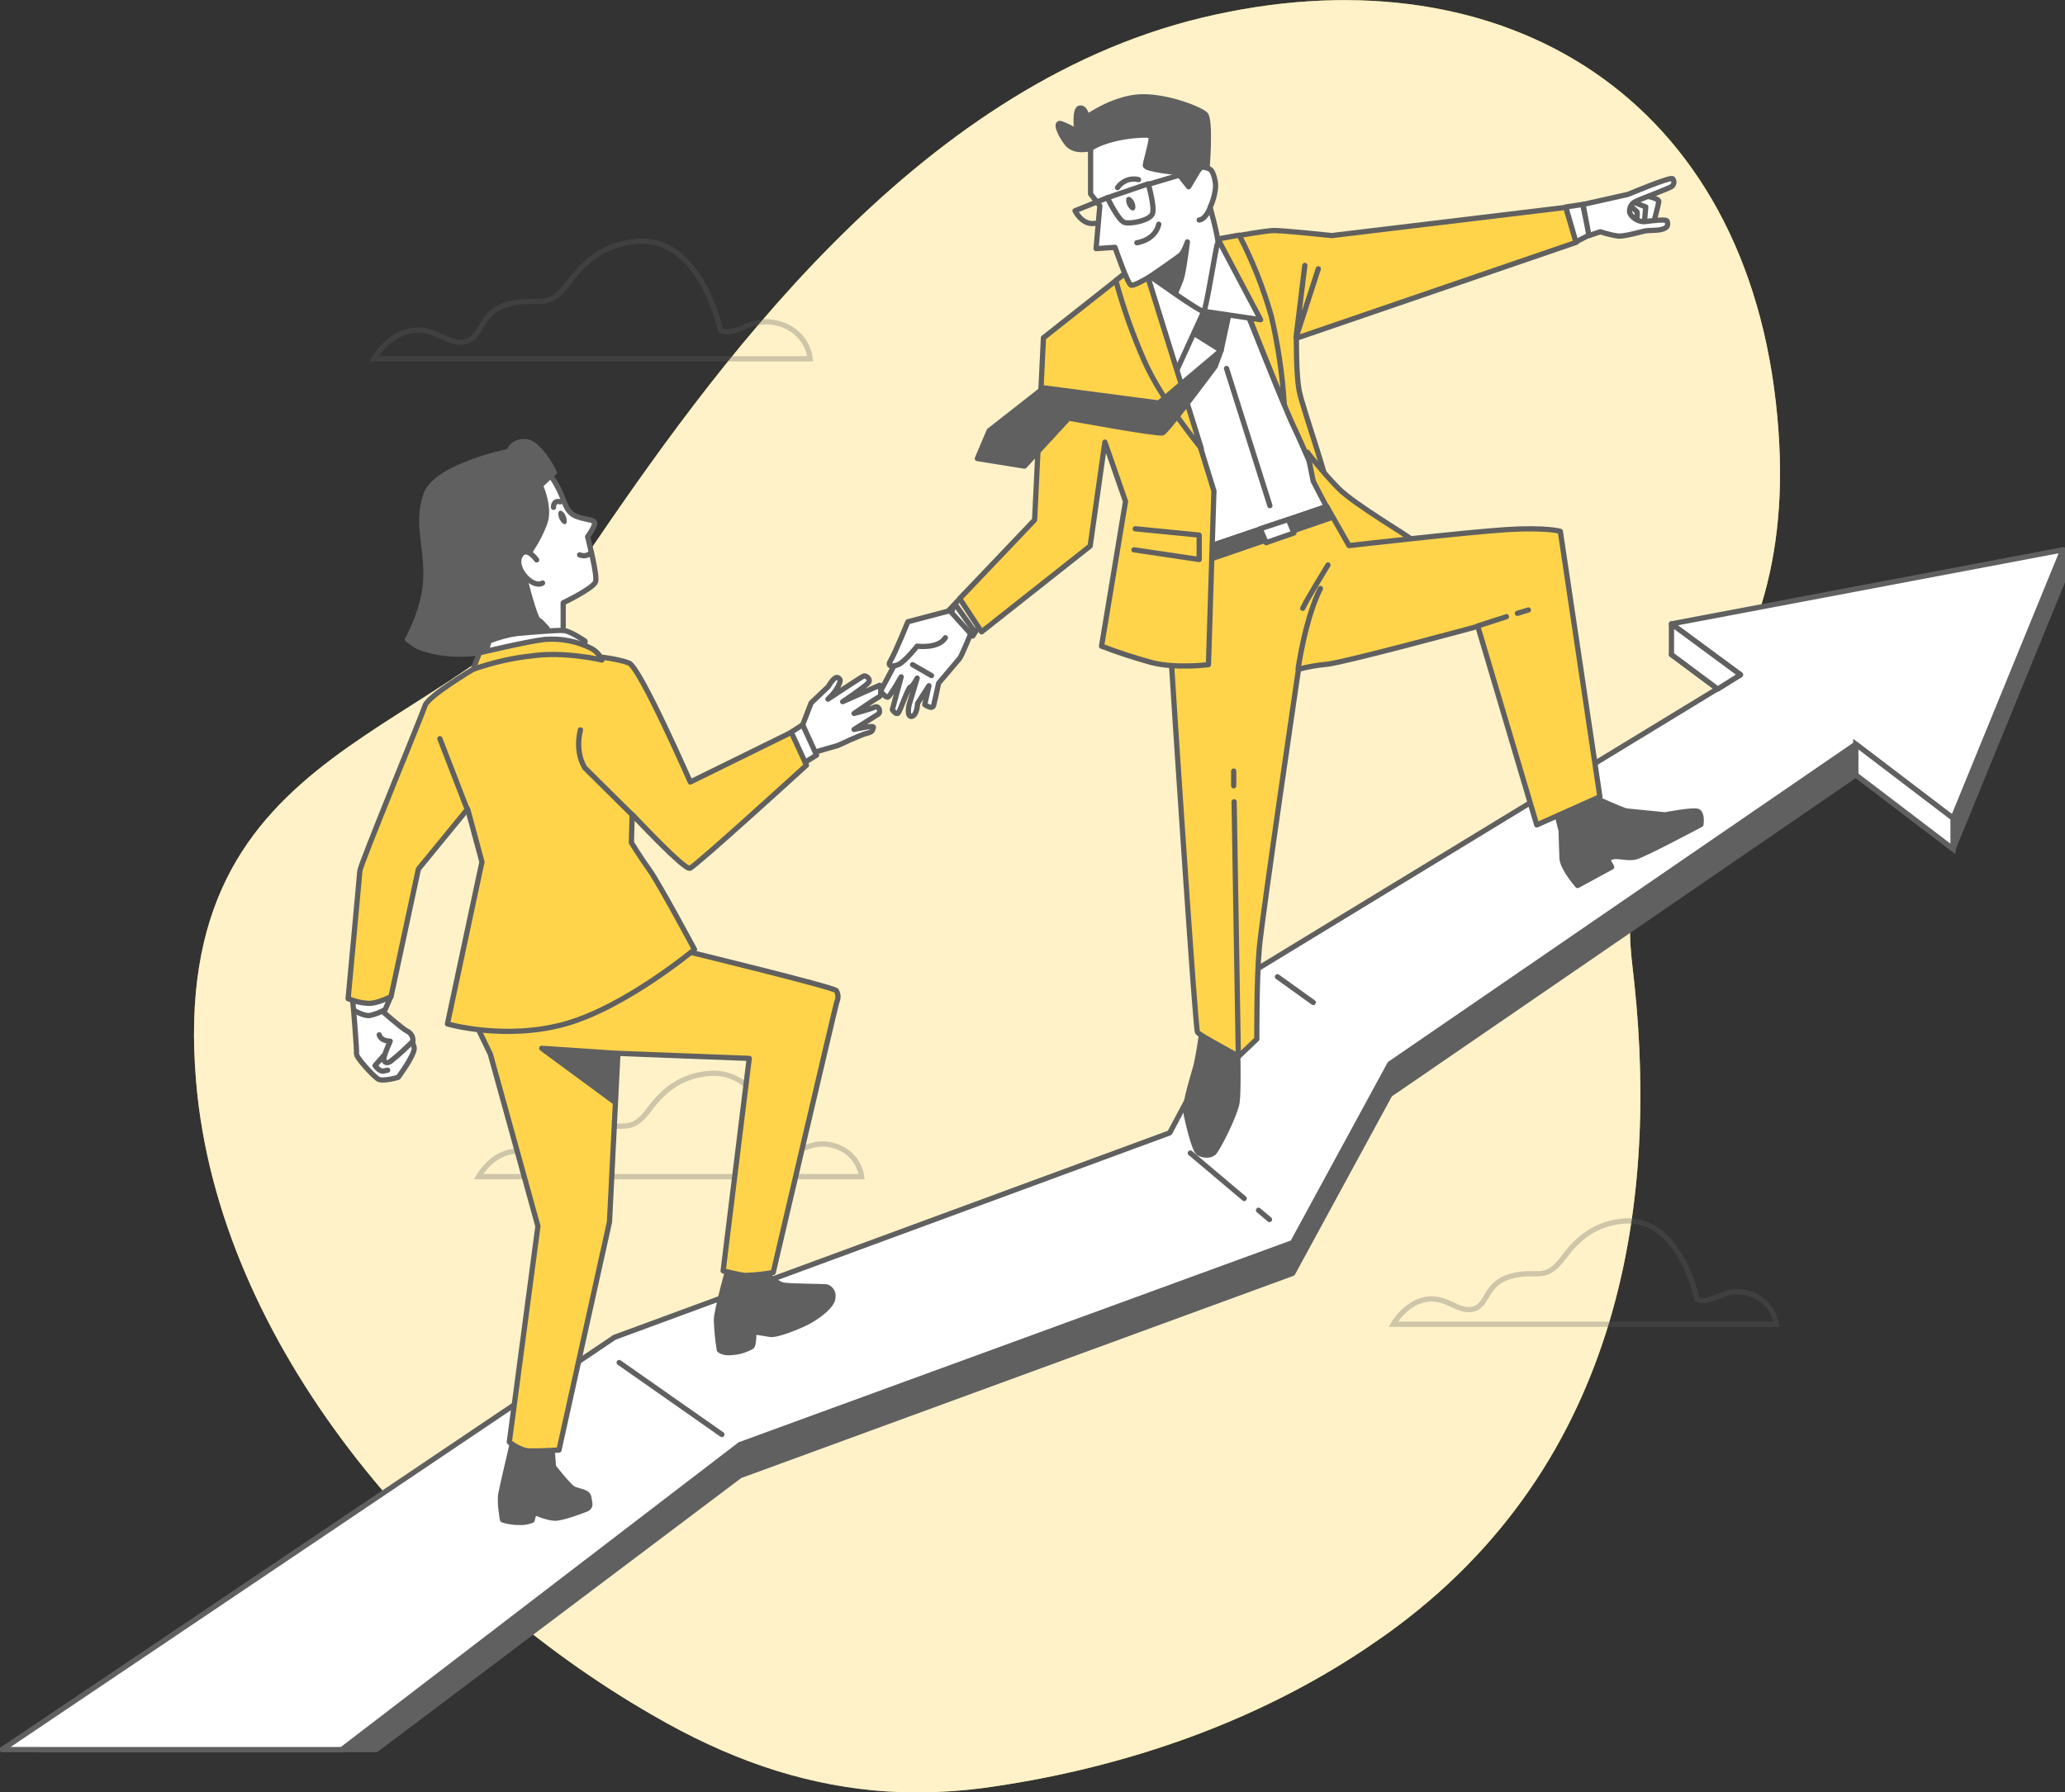 <svg width="394" height="342" viewBox="0 0 394 342" fill="none" xmlns="http://www.w3.org/2000/svg">
<rect x="0" y="0" width="394" height="342" fill="#333333" stroke="none"/>
<g clip-path="url(#clip0_546_5328)">
<path d="M166.643 341.679C174.513 342.401 182.384 342.08 190.093 340.876C215.23 337.103 239.645 328.593 260.445 314.704C262.453 313.339 264.46 311.975 266.388 310.53C311.361 277.052 316.421 225.351 311.442 184.166C306.462 142.982 345.654 136.961 338.827 76.749C332.001 16.538 284.538 -9.875 229.365 3.372C174.192 16.618 135.643 71.049 111.55 106.534C87.457 142.018 31.722 139.851 37.424 206.485C41.681 256.5 81.755 302.742 124.48 327.308C138.695 335.577 152.348 340.314 166.643 341.679Z" fill="#FFD44B"/>
<path opacity="0.7" d="M166.643 341.679C174.513 342.401 182.384 342.08 190.093 340.876C215.23 337.103 239.645 328.593 260.445 314.704C262.453 313.339 264.46 311.975 266.388 310.53C311.361 277.052 316.421 225.351 311.442 184.166C306.462 142.982 345.654 136.961 338.827 76.749C332.001 16.538 284.538 -9.875 229.365 3.372C174.192 16.618 135.643 71.049 111.55 106.534C87.457 142.018 31.722 139.851 37.424 206.485C41.681 256.5 81.755 302.742 124.48 327.308C138.695 335.577 152.348 340.314 166.643 341.679Z" fill="white"/>
<path opacity="0.3" d="M137.49 63.101C137.49 63.101 133.716 44.797 121.268 46.082C115.566 46.644 111.791 49.453 108.499 53.949C104.322 59.649 102.797 56.358 96.693 58.124C91.312 59.81 92.115 64.386 88.823 65.189C85.45 65.992 83.04 62.299 78.463 63.101C73.885 63.904 71.395 68.48 71.395 68.48H154.596C154.195 65.269 151.866 62.7 148.814 61.817C143.273 60.131 140.783 64.306 137.49 63.101Z" stroke="#606060" stroke-miterlimit="10"/>
<path opacity="0.3" d="M323.809 247.99C323.809 247.99 320.517 231.934 309.594 233.058C304.615 233.539 301.242 236.028 298.351 239.962C294.657 244.939 293.292 242.049 287.991 243.655C283.253 245.1 283.976 249.114 281.084 249.837C278.193 250.559 275.945 247.268 272.009 247.99C268.074 248.713 265.826 252.727 265.826 252.727H338.908C338.506 249.917 336.498 247.669 333.768 246.866C328.869 245.421 326.7 249.114 323.809 247.99Z" stroke="#606060" stroke-miterlimit="10"/>
<path opacity="0.3" d="M149.296 219.811C149.296 219.811 146.003 203.755 135.081 204.879C130.102 205.361 126.729 207.849 123.838 211.783C120.143 216.761 118.778 213.87 113.478 215.476C108.739 216.921 109.462 220.935 106.571 221.658C103.68 222.38 101.431 219.089 97.496 219.811C93.481 220.534 91.312 224.548 91.312 224.548H164.394C163.993 221.738 161.985 219.49 159.254 218.687C154.436 217.162 152.267 220.855 149.296 219.811Z" stroke="#606060" stroke-miterlimit="10"/>
<path d="M318.91 124.918L332.081 134.713L239.805 190.83L223.181 222.059L117.252 261.076L6.907 333.892H71.797L141.185 281.628L246.631 243.013L265.183 208.893L354.086 147.879L372.638 162.008L393.598 110.789V104.928L318.91 124.918Z" fill="#606060" stroke="#606060" stroke-linecap="round" stroke-linejoin="round"/>
<path d="M318.91 119.058L332.081 128.772L239.805 184.969L223.181 216.199L117.252 255.215L0.401 333.892H65.212L141.185 275.687L246.631 237.152L265.183 203.032L354.086 142.018L372.638 156.148L393.598 104.928L318.91 119.058Z" fill="white" stroke="#606060" stroke-linecap="round" stroke-linejoin="round"/>
<path d="M240.126 230.97L242.214 232.737" stroke="#606060" stroke-linecap="round" stroke-linejoin="round"/>
<path d="M227.116 220.052L237.396 228.723" stroke="#606060" stroke-linecap="round" stroke-linejoin="round"/>
<path d="M243.74 186.414L250.567 191.311" stroke="#606060" stroke-linecap="round" stroke-linejoin="round"/>
<path d="M137.731 273.761L118.136 260.032" stroke="#606060" stroke-linecap="round" stroke-linejoin="round"/>
<path d="M318.91 124.918V119.058L332.081 128.772L327.744 131.501L318.91 124.918Z" fill="white" stroke="#606060" stroke-linecap="round" stroke-linejoin="round"/>
<path d="M372.638 162.008V156.148L354.086 142.018V147.879L372.638 162.008Z" fill="white" stroke="#606060" stroke-miterlimit="10"/>
<path d="M172.265 123.875L168.008 131.903C168.008 131.903 169.052 133.268 169.454 133.027C169.855 132.786 171.943 129.173 171.943 129.173L170.257 135.435C170.257 135.435 170.899 136.479 171.381 136.077C171.783 135.596 173.309 131.1 173.71 131.1C174.112 131.1 174.995 129.414 174.995 129.414L173.469 134.472C173.469 134.472 172.907 136.88 173.951 136.72C174.995 136.559 175.075 134.231 175.075 134.231L177.244 130.859L176.441 134.472C176.441 134.472 177.886 135.515 178.127 134.632C178.368 133.749 179.091 130.377 179.091 130.377C179.091 130.377 182.705 126.123 183.106 125.641C183.508 125.159 185.596 120.021 185.596 120.021L182.384 115.525L172.265 123.875Z" fill="white" stroke="#606060" stroke-linecap="round" stroke-linejoin="round"/>
<path d="M181.741 116.408L173.228 118.656C173.228 118.656 170.658 124.918 169.936 126.042C169.213 127.166 170.096 127.327 171.381 126.845C172.666 126.283 174.995 123.313 174.995 123.313C174.995 123.313 179.011 123.875 180.376 121.707" fill="white"/>
<path d="M181.741 116.408L173.228 118.656C173.228 118.656 170.658 124.918 169.936 126.042C169.213 127.166 170.096 127.327 171.381 126.845C172.666 126.283 174.995 123.313 174.995 123.313C174.995 123.313 179.011 123.875 180.376 121.707" stroke="#606060" stroke-linecap="round" stroke-linejoin="round"/>
<path d="M174.112 126.845L177.726 128.932" stroke="#606060" stroke-linecap="round" stroke-linejoin="round"/>
<path d="M233.862 46.724L251.53 91.762L253.056 96.659C253.056 96.659 236.031 103.724 232.497 104.366C230.81 104.607 229.204 104.928 227.598 105.41L209.769 60.773L215.793 51.139L230.248 45.118L233.862 46.724Z" fill="white" stroke="#606060" stroke-linecap="round" stroke-linejoin="round"/>
<path d="M234.023 70.327L242.295 96.499" stroke="#606060" stroke-linecap="round" stroke-linejoin="round"/>
<path d="M229.365 196.289C229.124 198.617 228.722 200.945 228.24 203.273C227.678 205.28 225.992 210.659 226.233 212.104C226.474 213.549 227.839 219.57 228.722 220.052C229.606 220.534 230.81 220.614 231.533 220.052C232.256 219.49 235.709 212.666 236.031 210.338C236.352 208.01 236.111 200.223 236.191 199.58C236.191 198.938 229.365 196.289 229.365 196.289Z" fill="#606060" stroke="#606060" stroke-linecap="round" stroke-linejoin="round"/>
<path d="M303.892 152.053C303.892 152.053 309.594 154.703 310.398 154.783C311.12 154.863 317.706 155.506 317.706 155.506C317.706 155.506 323.087 154.462 323.97 154.863C324.853 155.345 324.532 157.352 324.532 157.352C324.532 157.352 313.69 163.132 312.084 163.534C310.558 163.935 308.711 163.213 307.667 163.534L306.623 163.855L307.506 165.461L301.001 168.993C301.001 168.993 298.11 165.701 298.03 163.775C297.95 161.848 297.869 158.556 297.869 158.556L296.906 154.703L303.892 152.053Z" fill="#606060" stroke="#606060" stroke-linecap="round" stroke-linejoin="round"/>
<path d="M232.417 45.68C232.417 45.68 244.543 76.669 246.872 81.486C249.201 86.303 251.209 92.003 252.976 93.528C254.743 95.053 248.398 77.713 247.836 74.341C247.274 70.969 247.354 64.546 247.354 64.546L300.76 46.242L298.753 39.579L254.1 44.958C254.1 44.958 245.025 43.994 243.098 43.994C241.17 43.994 232.417 45.68 232.417 45.68Z" fill="#FFD44B" stroke="#606060" stroke-linecap="round" stroke-linejoin="round"/>
<path d="M236.432 44.877C234.264 45.279 232.417 45.6 232.417 45.6C232.417 45.6 240.929 67.276 245.025 77.151C244.704 71.451 243.821 65.751 242.536 60.211C241.01 54.913 239.002 49.775 236.432 44.877Z" fill="#FFD44B" stroke="#606060" stroke-linecap="round" stroke-linejoin="round"/>
<path d="M248.96 50.658L247.274 64.466L251.53 51.3" stroke="#606060" stroke-linecap="round" stroke-linejoin="round"/>
<path d="M298.753 39.499L301.965 39.017L303.33 44.797L300.68 46.162L298.753 39.499Z" fill="white" stroke="#606060" stroke-linecap="round" stroke-linejoin="round"/>
<path d="M313.771 37.331C313.771 37.331 316.501 37.813 316.501 38.455C316.421 39.097 315.457 42.71 315.457 42.71C314.172 43.031 312.727 43.031 311.442 42.71C309.675 42.148 309.113 40.863 309.594 39.659C310.076 38.455 313.771 37.331 313.771 37.331Z" fill="white" stroke="#606060" stroke-linecap="round" stroke-linejoin="round"/>
<path d="M311.763 38.615L314.011 39.499L313.771 42.228" stroke="#606060" stroke-linecap="round" stroke-linejoin="round"/>
<path d="M310.96 39.177L312.325 40.382C312.405 40.703 312.405 41.024 312.325 41.425" stroke="#606060" stroke-linecap="round" stroke-linejoin="round"/>
<path d="M302.045 39.017L310.638 37.09C310.638 37.09 318.83 33.638 319.151 34.12C319.473 34.521 319.473 35.163 318.991 35.565C318.509 35.966 312.486 38.134 311.763 38.615C311.04 39.097 310.638 40.301 311.12 40.944C311.763 41.827 312.726 42.308 313.771 42.308C314.975 42.148 318.027 41.746 318.107 42.228C318.188 42.71 318.428 43.272 317.384 43.673C316.34 44.075 314.654 43.914 313.851 44.075C313.048 44.235 309.835 45.199 308.631 45.038C307.506 44.877 306.382 44.556 305.338 44.235L303.17 44.958L302.045 39.017Z" fill="white" stroke="#606060" stroke-linecap="round" stroke-linejoin="round"/>
<path d="M250.567 91.842C250.567 91.842 259.481 109.183 260.204 109.263C260.927 109.344 269.038 103.162 269.199 102.921C269.44 102.68 258.437 96.338 255.305 93.127C252.173 89.915 249.442 86.303 249.442 86.303L250.567 91.842Z" fill="#FFD44B" stroke="#606060" stroke-linecap="round" stroke-linejoin="round"/>
<path d="M253.137 96.659L257.393 104.125C257.393 104.125 279.799 101.556 287.429 101.075C295.058 100.593 297.709 101.396 297.709 101.396L305.258 152.054L293.211 157.432L281.968 119.539C281.968 119.539 256.831 126.363 253.217 126.765C251.37 126.925 249.523 127.247 247.756 127.728C247.756 127.728 240.849 174.613 240.287 180.794C239.725 186.976 239.805 198.296 239.805 198.296L236.352 201.587C236.352 201.587 228.883 197.573 228.481 197.011C228.08 196.449 224.305 138.887 224.305 138.887L222.86 116.408L227.759 105.33L253.137 96.659Z" fill="#FFD44B" stroke="#606060" stroke-linecap="round" stroke-linejoin="round"/>
<path d="M230.489 106.855L254.181 98.746L253.137 96.659L230.168 104.447L230.489 106.855Z" fill="#606060" stroke="#606060" stroke-linecap="round" stroke-linejoin="round"/>
<path d="M240.448 100.914L241.572 103.563L246.872 101.717L245.828 99.148L240.448 100.914Z" fill="white" stroke="#606060" stroke-linecap="round" stroke-linejoin="round"/>
<path d="M235.388 149.966V147.156" stroke="#606060" stroke-linecap="round" stroke-linejoin="round"/>
<path d="M236.272 201.507L235.469 153.017" stroke="#606060" stroke-linecap="round" stroke-linejoin="round"/>
<path d="M247.676 127.648C247.676 127.648 249.041 118.014 251.932 112.314" stroke="#606060" stroke-linecap="round" stroke-linejoin="round"/>
<path d="M253.378 107.818C253.378 107.818 249.201 114.642 248.559 116.087" stroke="#606060" stroke-linecap="round" stroke-linejoin="round"/>
<path d="M289.517 117.051L291.605 116.408" stroke="#606060" stroke-linecap="round" stroke-linejoin="round"/>
<path d="M281.968 119.459L287.429 117.693" stroke="#606060" stroke-linecap="round" stroke-linejoin="round"/>
<path d="M226.956 63.101L232.979 66.875L234.906 57.963L228.08 55.876L226.956 63.101Z" fill="#606060" stroke="#606060" stroke-linecap="round" stroke-linejoin="round"/>
<path d="M229.686 59.408L224.466 70.808L217.64 52.424L232.417 45.68L240.528 61.014L229.686 59.408Z" fill="white" stroke="#606060" stroke-linecap="round" stroke-linejoin="round"/>
<path d="M183.909 113.438L181.099 116.408L185.596 121.386L187.042 119.138L183.909 113.438Z" stroke="#606060" stroke-linecap="round" stroke-linejoin="round"/>
<path d="M215.953 51.139L199.088 64.466L197.402 99.228L183.106 114.241L187.283 120.583L208.002 104.206L210.813 84.376L214.749 95.696L210.171 123.313C213.303 124.517 216.515 125.561 219.728 126.444C224.466 127.648 230.57 126.845 230.57 126.845L231.614 93.689L218.282 50.578L215.953 51.139Z" fill="#FFD44B" stroke="#606060" stroke-linecap="round" stroke-linejoin="round"/>
<path d="M216.596 100.914L228.803 102.118V106.775L216.355 104.928" fill="#FFD44B"/>
<path d="M216.596 100.914L228.803 102.118V106.775L216.355 104.928" stroke="#606060" stroke-linecap="round" stroke-linejoin="round"/>
<path d="M218.282 50.578L215.953 51.139L212.901 53.548C214.347 58.846 216.194 64.065 218.443 69.123C221.013 74.823 225.912 81.486 229.204 85.58L218.282 50.578Z" fill="#FFD44B" stroke="#606060" stroke-linecap="round" stroke-linejoin="round"/>
<path d="M232.979 66.875L221.093 76.91L199.168 74.02L188.728 82.208L186.479 87.507L195.474 88.952L203.907 79.8C203.907 79.8 220.932 82.931 221.816 82.61C222.699 82.289 231.855 69.925 231.855 69.925L232.979 66.875Z" fill="#606060" stroke="#606060" stroke-linecap="round" stroke-linejoin="round"/>
<path d="M208.083 28.339C208.083 28.339 205.031 29.223 203.585 27.376C202.14 25.53 201.256 23.201 202.461 23.603C203.505 24.004 204.549 24.486 205.433 25.128C205.433 25.128 204.951 20.873 205.995 20.632C207.039 20.392 207.44 22.318 207.44 22.318C207.44 22.318 211.857 19.107 216.756 18.545C221.655 17.983 228.883 20.713 230.007 21.837C231.051 22.88 230.329 32.675 230.168 33.317C229.927 34.039 229.525 35.645 228.803 36.207C228.08 36.689 226.313 37.411 225.349 36.608C224.466 35.806 224.546 34.682 222.86 34.441C221.173 34.12 217.077 34.12 216.756 32.353C216.515 30.587 218.282 27.537 216.596 27.537C214.909 27.537 210.653 28.982 209.528 29.062C208.324 29.062 208.083 28.339 208.083 28.339Z" fill="#606060" stroke="#606060" stroke-linecap="round" stroke-linejoin="round"/>
<path d="M208.083 28.339V37.01L209.85 39.258L209.127 47.446L212.741 47.206C212.741 47.206 215.15 54.19 215.793 54.431C216.515 54.592 219.487 52.745 219.487 52.745C219.487 52.745 229.285 59.81 229.686 59.408C230.168 59.007 232.015 46.804 232.336 46.403C232.658 46.001 230.891 39.579 230.891 39.579C230.891 39.579 232.256 36.689 231.854 34.601C231.453 32.434 230.81 32.273 230.81 32.273C230.81 32.273 229.285 31.47 228.803 32.273C228.321 33.076 226.795 35.645 226.795 35.645L224.627 32.916C224.627 32.916 218.443 32.353 218.523 31.551C218.603 30.668 219.969 26.413 219.567 25.931C219.166 25.529 211.777 25.851 208.083 28.339Z" fill="white" stroke="#606060" stroke-linecap="round" stroke-linejoin="round"/>
<path d="M216.435 38.615C216.756 39.338 216.676 40.061 216.274 40.141C215.953 40.301 215.391 39.82 215.07 39.097C214.748 38.375 214.829 37.652 215.23 37.572C215.632 37.492 216.114 37.893 216.435 38.615Z" fill="#606060"/>
<path d="M211.295 37.732C211.295 37.732 213.383 42.148 214.588 42.469C215.793 42.79 219.406 42.068 219.888 40.783C220.37 39.499 219.085 35.083 219.085 35.083L211.295 37.732Z" stroke="#606060" stroke-linecap="round" stroke-linejoin="round"/>
<path d="M219.166 35.163L228.883 32.273" stroke="#606060" stroke-linecap="round" stroke-linejoin="round"/>
<path d="M211.295 37.732L205.111 40.221C205.111 40.221 206.477 43.031 208.886 42.63" stroke="#606060" stroke-linecap="round" stroke-linejoin="round"/>
<path d="M216.917 46.323C216.917 46.323 220.37 45.921 221.093 42.79" stroke="#606060" stroke-linecap="round" stroke-linejoin="round"/>
<path d="M219.487 52.745C219.487 52.745 224.627 49.213 225.269 48.651C225.912 48.089 226.554 46.162 226.554 46.162C226.554 46.162 225.831 52.023 225.349 53.307C224.868 54.592 224.305 55.876 224.305 55.876L219.487 52.745Z" fill="#606060" stroke="#606060" stroke-linecap="round" stroke-linejoin="round"/>
<path d="M230.891 39.659C230.891 39.659 230.088 41.827 228.803 41.987" stroke="#606060" stroke-linecap="round" stroke-linejoin="round"/>
<path d="M213.223 35.806C214.106 34.521 215.712 33.879 217.238 34.28" stroke="#606060" stroke-linecap="round" stroke-linejoin="round"/>
<path d="M153.151 138.325L154.757 134.151L158.05 131.02C158.05 131.02 159.174 128.932 159.897 129.334C160.62 129.735 160.218 130.217 159.897 131.02C159.415 131.903 158.773 132.706 157.969 133.428C157.969 133.428 164.394 129.173 164.796 129.013C165.197 128.852 166.241 129.575 165.679 130.297C165.117 131.02 160.78 133.91 160.78 133.91L167.848 130.779C167.848 130.779 168.41 132.625 167.687 133.027C166.884 133.428 162.949 136.158 162.949 136.158C162.949 136.158 166.081 135.355 166.884 134.954C167.687 134.552 168.169 135.917 167.526 136.318C166.884 136.72 162.949 139.208 162.949 139.208C162.949 139.208 166.804 138.325 166.643 138.807C166.482 139.289 166.563 139.69 165.438 139.931C164.314 140.172 159.897 142.259 159.897 142.259L153.793 144.025L153.151 138.325Z" fill="white" stroke="#606060" stroke-linecap="round" stroke-linejoin="round"/>
<path d="M150.902 139.77L153.151 138.325L155.801 144.106L152.589 146.113L150.902 139.77Z" fill="white" stroke="#606060" stroke-linecap="round" stroke-linejoin="round"/>
<path d="M67.46 192.756C67.46 192.756 68.103 200.383 68.022 201.106C67.942 201.828 71.235 205.361 72.118 205.923C73.002 206.485 75.973 205.601 75.973 205.601C75.973 205.601 79.266 201.186 79.025 199.901C78.864 199.179 78.463 198.456 77.901 197.975L73.805 194.121L72.52 192.516L67.46 192.756Z" fill="white" stroke="#606060" stroke-linecap="round" stroke-linejoin="round"/>
<path d="M73.243 201.427L71.556 203.354C71.556 203.354 72.359 204.558 73.162 204.397L73.965 204.237" stroke="#606060" stroke-linecap="round" stroke-linejoin="round"/>
<path d="M72.52 192.596C72.52 192.596 76.776 196.369 77.66 196.77C78.382 197.092 78.864 197.894 78.784 198.697C77.419 200.062 76.053 201.346 74.528 202.551C73.724 203.113 73.002 202.711 73.323 201.587C73.644 200.463 74.447 198.697 74.447 198.697C74.447 198.697 72.761 198.777 72.359 197.493" fill="white"/>
<path d="M72.52 192.596C72.52 192.596 76.776 196.369 77.66 196.77C78.382 197.092 78.864 197.894 78.784 198.697C77.419 200.062 76.053 201.346 74.528 202.551C73.724 203.113 73.002 202.711 73.323 201.587C73.644 200.463 74.447 198.697 74.447 198.697C74.447 198.697 72.761 198.777 72.359 197.493" stroke="#606060" stroke-linecap="round" stroke-linejoin="round"/>
<path d="M67.139 189.304L67.46 192.756C67.46 192.756 69.307 193.961 70.592 193.8C71.636 193.559 72.6 193.158 73.484 192.676L74.528 190.268L67.139 189.304Z" fill="white" stroke="#606060" stroke-linecap="round" stroke-linejoin="round"/>
<path d="M139.097 241.487C139.097 241.487 136.687 250.158 136.687 251.924C136.768 253.851 136.928 255.697 137.25 257.624C137.25 257.624 137.972 258.346 139.739 258.106C141.024 258.025 142.309 257.624 143.433 256.982C143.835 256.661 143.835 254.172 143.835 254.172C143.835 254.172 145.602 254.413 146.887 254.654C148.172 254.894 152.267 253.208 153.874 252.406C155.48 251.603 158.451 249.596 158.853 247.99C159.254 246.384 158.13 245.662 157.648 245.582C157.166 245.501 150.902 245.501 149.457 245.261C148.091 245.02 145.682 242.611 145.602 242.21C145.521 241.969 139.097 241.487 139.097 241.487Z" fill="#606060" stroke="#606060" stroke-linecap="round" stroke-linejoin="round"/>
<path d="M105.286 275.928L105.607 279.942C105.607 279.942 108.499 283.635 109.382 284.117C110.265 284.599 112.193 284.599 112.353 285.803C112.514 287.007 112.835 287.489 111.952 287.97C110.988 288.372 107.294 289.737 105.929 289.737C104.483 289.737 101.913 288.613 101.913 288.613L101.512 290.138C100.709 290.459 99.825 290.62 98.942 290.539C97.898 290.539 96.854 290.379 95.89 290.058C95.89 290.058 95.248 286.766 95.569 285.08C95.89 283.394 97.014 278.658 97.014 278.658L97.978 274.483L105.286 275.928Z" fill="#606060" stroke="#606060" stroke-linecap="round" stroke-linejoin="round"/>
<path d="M90.268 194.362L93.561 201.186L102.636 234.021L97.175 275.206C97.175 275.206 99.183 276.811 100.869 276.892C102.556 276.972 106.652 276.731 106.652 276.731L116.289 233.218L117.895 201.025L142.952 201.989L137.972 242.531C137.972 242.531 141.104 243.334 142.229 243.414C143.996 243.334 145.762 243.173 147.529 242.852C147.529 242.852 159.335 192.275 159.656 191.231C159.977 190.508 159.977 189.786 159.576 189.063C159.254 188.421 130.504 181.437 130.504 181.437C130.504 181.437 96.532 194.924 90.268 194.362Z" fill="#FFD44B" stroke="#606060" stroke-linecap="round" stroke-linejoin="round"/>
<path d="M117.734 201.025L103.359 200.062L117.092 210.177L117.734 201.025Z" fill="#606060" stroke="#606060" stroke-linecap="round" stroke-linejoin="round"/>
<path d="M90.268 127.728C90.268 127.728 81.675 132.866 81.113 134.632C80.551 136.399 68.745 164.979 68.665 166.183C68.585 167.387 66.416 190.589 66.416 190.589C67.621 191.07 68.826 191.392 70.111 191.472C71.877 191.632 74.608 190.187 74.608 190.187L79.828 165.862L89.224 154.382L91.955 164.497L85.369 195.406C85.369 195.406 96.372 198.617 107.856 195.406C119.34 192.194 132.511 181.196 132.511 181.196C132.511 181.196 125.765 168.592 123.918 166.023C122.071 163.454 120.465 160.804 120.465 160.804L120.625 155.425C120.625 155.425 130.503 166.023 131.628 165.701C132.672 165.38 153.874 146.032 153.874 146.032L150.983 139.77L131.708 149.244C131.708 149.244 122.071 127.246 119.983 126.524C117.975 125.721 113.478 125.239 113.478 125.239C113.478 125.239 99.665 121.868 90.268 127.728Z" fill="#FFD44B" stroke="#606060" stroke-linecap="round" stroke-linejoin="round"/>
<path d="M104.322 89.915C105.206 90.879 105.929 92.003 106.491 93.127C107.615 95.214 107.856 97.462 109.543 98.345C111.229 99.228 113.558 99.068 113.478 99.87C113.397 100.673 112.113 102.439 112.113 102.439C112.113 102.439 114.04 109.745 113.638 111.03C113.157 112.314 107.455 115.044 107.455 115.044V121.627L98.942 122.269C97.496 118.656 96.372 114.963 95.408 111.19C94.444 106.453 99.102 103.644 99.022 98.024C98.942 92.404 99.905 89.273 101.11 89.032C102.234 88.791 104.322 89.915 104.322 89.915Z" fill="white" stroke="#606060" stroke-linecap="round" stroke-linejoin="round"/>
<path d="M107.936 98.506C108.258 99.228 108.177 99.951 107.856 100.031C107.535 100.111 107.053 99.71 106.732 98.987C106.411 98.265 106.491 97.542 106.812 97.462C107.133 97.382 107.696 97.783 107.936 98.506Z" fill="#606060"/>
<path d="M105.607 96.82C105.607 96.82 105.527 95.375 106.892 95.776" stroke="#606060" stroke-linecap="round" stroke-linejoin="round"/>
<path d="M112.835 105.41C112.273 106.052 111.39 106.213 110.587 105.892" stroke="#606060" stroke-linecap="round" stroke-linejoin="round"/>
<path d="M103.118 92.645C103.118 92.645 104.965 96.82 104.001 99.63C103.359 101.476 102.475 103.162 101.431 104.768C101.431 104.768 99.584 107.577 99.906 109.344C100.227 111.11 102.074 117.854 102.636 118.255L103.198 118.656L104.403 119.941C104.403 119.941 98.219 123.714 91.473 124.597C84.727 125.48 80.31 123.714 79.427 123.232C78.864 122.831 78.302 122.43 77.74 122.028C77.74 122.028 81.193 116.087 81.274 109.906C81.354 103.644 79.427 99.87 81.274 94.411C83.121 88.952 97.095 86.142 97.095 86.142C97.095 86.142 97.737 84.055 100.387 84.296C103.038 84.537 105.768 90.156 105.768 90.156L103.118 92.645Z" fill="#606060" stroke="#606060" stroke-linecap="round" stroke-linejoin="round"/>
<path d="M102.395 106.855C102.395 106.855 100.307 103.885 99.183 106.213C98.058 108.541 101.672 112.394 103.519 111.27" fill="white"/>
<path d="M102.395 106.855C102.395 106.855 100.307 103.885 99.183 106.213C98.058 108.541 101.672 112.394 103.519 111.27" stroke="#606060" stroke-linecap="round" stroke-linejoin="round"/>
<path d="M99.584 120.824C99.584 120.824 106.411 120.182 107.615 120.342C108.82 120.423 111.631 122.349 111.631 122.349L111.47 124.597C111.47 124.597 104.885 122.831 101.19 123.554C97.496 124.276 92.276 125.882 92.276 125.882L93.32 122.349C93.24 122.349 96.854 120.904 99.584 120.824Z" fill="white" stroke="#606060" stroke-linecap="round" stroke-linejoin="round"/>
<path d="M90.268 127.728L91.473 124.597C91.473 124.597 100.468 122.43 103.921 122.028C106.973 121.787 110.025 122.349 112.755 123.714C113.719 124.196 114.442 124.999 114.843 125.962C114.843 125.962 107.776 124.276 101.592 125.159C97.737 125.561 93.963 126.444 90.268 127.728Z" fill="#FFD44B" stroke="#606060" stroke-linecap="round" stroke-linejoin="round"/>
<path d="M120.625 155.506L111.631 146.594C111.631 146.594 109.623 143.865 110.747 139.289" stroke="#606060" stroke-linecap="round" stroke-linejoin="round"/>
<path d="M89.144 154.462L83.924 140.975" stroke="#606060" stroke-linecap="round" stroke-linejoin="round"/>
</g>
<defs>
<clipPath id="clip0_546_5328">
<rect width="394" height="342" fill="white"/>
</clipPath>
</defs>
</svg>
